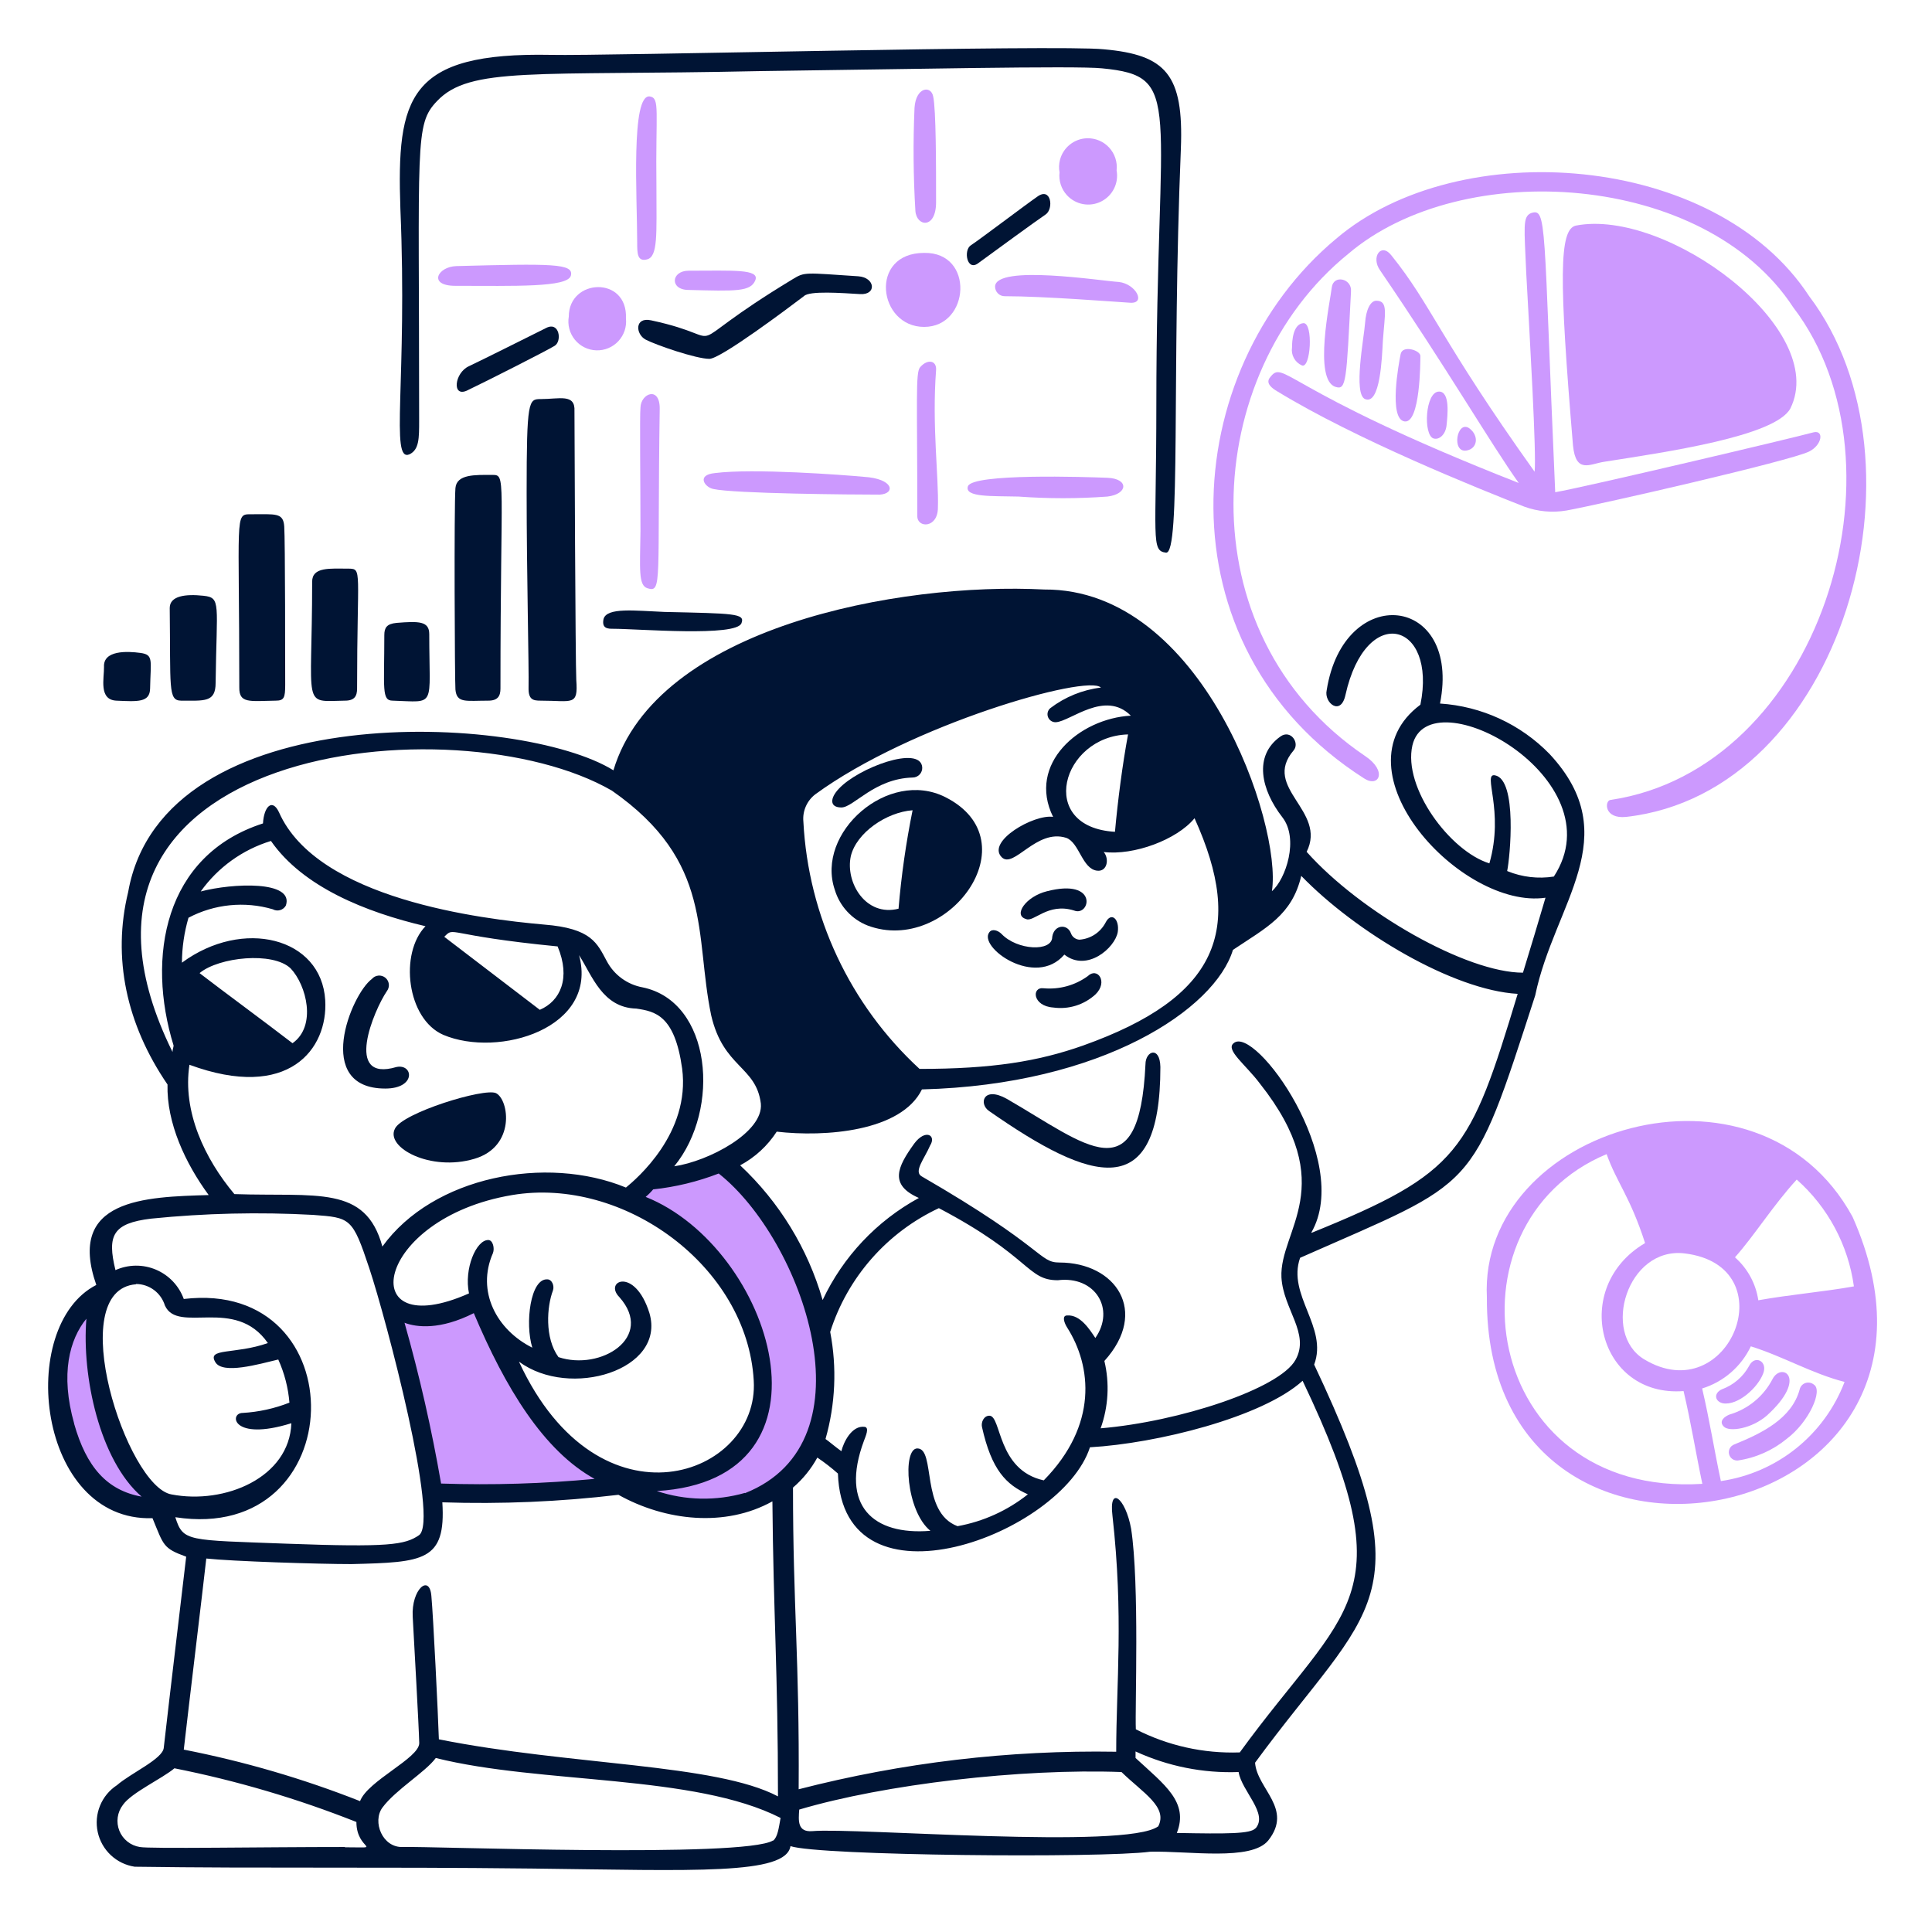 <?xml version="1.0" encoding="UTF-8"?> <svg xmlns="http://www.w3.org/2000/svg" width="155" height="155" viewBox="0 0 155 155" fill="none"><path d="M55.252 21.718C53.831 21.718 53.708 23.262 55.252 23.262C59.011 23.355 60.216 23.417 60.594 22.491C60.972 21.564 58.788 21.718 55.252 21.718Z" fill="#CC99FE"></path><path d="M45.632 25.401C45.576 25.727 45.591 26.062 45.675 26.382C45.76 26.702 45.911 27 46.121 27.257C46.33 27.513 46.592 27.722 46.889 27.869C47.185 28.015 47.51 28.097 47.841 28.107C48.172 28.118 48.501 28.057 48.807 27.93C49.112 27.802 49.387 27.611 49.612 27.368C49.837 27.126 50.008 26.838 50.113 26.524C50.217 26.21 50.253 25.877 50.218 25.547C50.373 22.12 45.632 22.32 45.632 25.401Z" fill="#CC99FE"></path><path d="M116.055 34.117C116.132 33.345 116.356 31.415 115.453 31.415C114.333 31.415 114.17 34.897 115.004 35.174C115.452 35.321 115.978 34.873 116.055 34.117Z" fill="#CC99FE"></path><path d="M117.638 36.147C118.541 36.016 118.688 34.943 117.862 34.349C116.881 33.7 116.433 36.325 117.638 36.147Z" fill="#CC99FE"></path><path d="M107.185 19.163C94.562 29.686 92.833 51.858 109.439 62.45C110.628 63.222 111.338 61.863 109.516 60.651C94.941 50.8 96.392 29.91 108.165 20.368C117.336 12.547 136.799 13.829 143.863 24.652C153.559 37.352 145.924 61.709 129.194 64.179C128.739 64.249 128.669 65.723 130.468 65.538C147.831 63.577 155.273 37.128 145.136 23.749C137.625 12.246 117.035 10.748 107.185 19.163Z" fill="#CC99FE"></path><path d="M128.685 37.05C133.58 36.278 142.434 35.02 143.639 32.766C146.796 26.381 133.718 16.685 126.431 18.098C125.072 18.399 125.072 22.305 126.199 35.753C126.431 38.031 127.558 37.22 128.685 37.05Z" fill="#CC99FE"></path><path d="M12.714 120.998C8.854 116.791 7.078 109.272 7.68 104.091C2.423 107.697 4.755 121.446 12.714 120.998Z" fill="#CC99FE"></path><path d="M57.358 37.954C55.853 38.1 56.532 39.081 57.212 39.227C58.864 39.606 68.406 39.683 70.583 39.683C71.864 39.606 71.71 38.401 69.309 38.255C67.657 38.1 60.439 37.56 57.358 37.954Z" fill="#CC99FE"></path><path d="M51.947 47.195C53.152 47.573 52.719 46.67 52.928 32.766C52.928 30.959 51.422 31.561 51.384 32.689C51.314 33.291 51.384 38.865 51.384 42.609C51.345 45.62 51.199 46.971 51.947 47.195Z" fill="#CC99FE"></path><path d="M36.615 21.348C35.109 21.387 34.299 22.931 36.538 22.931C41.278 22.931 45.562 23.077 45.802 22.105C46.041 21.132 44.281 21.147 36.615 21.348Z" fill="#CC99FE"></path><path d="M50.442 118.821C51.552 119.717 52.83 120.381 54.201 120.774C71.556 124.495 67.326 100.031 57.884 93.191C55.707 94.472 52.248 94.472 52.248 94.472C52.248 94.472 52.024 94.696 50.295 96.124C66.005 103.412 63.45 120.998 50.442 118.821Z" fill="#CC99FE"></path><path d="M51.12 19.464C51.12 20.29 51.12 21.008 51.892 20.815C52.803 20.614 52.664 18.785 52.664 15.033C52.587 8.857 52.965 7.892 52.139 7.737C50.595 7.513 51.12 15.859 51.12 19.464Z" fill="#CC99FE"></path><path d="M89.753 22.621C88.402 22.544 79.871 21.193 79.832 22.992C79.832 23.093 79.852 23.194 79.891 23.288C79.929 23.381 79.986 23.466 80.058 23.538C80.13 23.61 80.215 23.667 80.309 23.706C80.402 23.744 80.503 23.764 80.604 23.764C83.762 23.764 89.397 24.212 90.679 24.289C91.961 24.366 91.127 22.768 89.753 22.621Z" fill="#CC99FE"></path><path d="M113.954 28.558C113.954 28.103 112.526 27.655 112.371 28.404C112.217 29.153 111.399 33.592 112.673 33.808C113.946 34.024 113.954 29.006 113.954 28.558Z" fill="#CC99FE"></path><path d="M74.142 26.227C77.824 26.227 78.203 20.213 74.142 20.29C69.687 20.29 70.436 26.227 74.142 26.227Z" fill="#CC99FE"></path><path d="M75.246 40.733C75.324 38.255 74.76 34.186 75.1 29.686C75.154 28.913 74.413 28.775 73.818 29.462C73.44 29.894 73.594 32.048 73.594 41.412C73.594 42.385 75.246 42.385 75.246 40.733Z" fill="#CC99FE"></path><path d="M89.583 13.674C89.621 13.343 89.587 13.008 89.483 12.691C89.38 12.374 89.21 12.084 88.984 11.839C88.758 11.594 88.482 11.4 88.175 11.272C87.868 11.143 87.536 11.082 87.203 11.093C86.701 11.109 86.218 11.289 85.828 11.604C85.436 11.919 85.159 12.353 85.036 12.84C84.954 13.164 84.944 13.501 85.005 13.829C84.966 14.159 84.999 14.495 85.102 14.812C85.205 15.129 85.375 15.42 85.601 15.664C85.942 16.034 86.393 16.283 86.887 16.374C87.381 16.465 87.891 16.392 88.341 16.167C88.79 15.943 89.154 15.578 89.378 15.128C89.602 14.679 89.674 14.168 89.583 13.674Z" fill="#CC99FE"></path><path d="M104.559 25.926C103.733 26.003 103.656 27.354 103.656 27.879C103.612 28.169 103.664 28.465 103.803 28.722C103.942 28.98 104.161 29.185 104.428 29.307C105.161 29.686 105.385 25.849 104.559 25.926Z" fill="#CC99FE"></path><path d="M108.388 23.371C108.465 22.321 106.96 22.02 106.844 23.07C106.728 24.119 105.346 30.481 107.145 31.037C108.018 31.322 108.018 30.612 108.388 23.371Z" fill="#CC99FE"></path><path d="M75.099 16.229C75.099 13.226 75.099 8.795 74.867 7.737C74.698 6.842 73.486 6.965 73.37 8.641C73.25 11.396 73.273 14.156 73.439 16.909C73.516 18.183 75.099 18.414 75.099 16.229Z" fill="#CC99FE"></path><path d="M50.21 119.192C43.825 115.664 41.494 111.904 40.513 107.774C39.239 106.948 38.197 104.091 38.197 104.091C38.197 104.091 34.283 106.871 31.249 104.539C32.531 107.697 34.708 119.725 34.708 119.725C34.708 119.725 44.435 120.165 50.21 119.192Z" fill="#CC99FE"></path><path d="M139.129 115.888C138.979 115.945 138.854 116.055 138.778 116.197C138.702 116.339 138.681 116.504 138.718 116.661C138.755 116.818 138.848 116.956 138.979 117.05C139.11 117.143 139.271 117.186 139.431 117.17C140.866 116.959 142.217 116.361 143.338 115.44C145.144 114.081 146.271 111.526 145.515 111.078C145.423 111.003 145.313 110.953 145.196 110.931C145.079 110.91 144.959 110.919 144.846 110.956C144.734 110.994 144.633 111.06 144.552 111.147C144.472 111.235 144.415 111.341 144.387 111.457C143.761 113.811 141.353 114.985 139.129 115.888Z" fill="#CC99FE"></path><path d="M138.752 113.487C138.381 113.633 137.849 114.012 138.304 114.459C138.76 114.907 140.558 114.614 141.763 113.556C145.098 110.522 142.936 109.256 142.211 110.63C141.858 111.316 141.369 111.922 140.775 112.413C140.18 112.905 139.492 113.27 138.752 113.487Z" fill="#CC99FE"></path><path d="M110.944 27.354C111.098 25.177 111.399 24.127 110.419 24.127C109.971 24.127 109.593 24.799 109.516 25.926C109.438 27.053 108.551 31.616 109.516 32.017C110.735 32.511 110.874 28.705 110.944 27.354Z" fill="#CC99FE"></path><path d="M138.15 111.457C137.478 111.758 137.547 112.429 138.227 112.584C139.431 112.784 141.045 111.318 141.462 110.175C141.832 109.202 140.782 108.677 140.334 109.573C139.859 110.445 139.082 111.115 138.15 111.457Z" fill="#CC99FE"></path><path d="M125.674 40.957C128.445 40.455 143.639 36.973 145.144 36.224C146.194 35.699 146.341 34.495 145.515 34.68C143.862 35.136 126.986 39.119 124.771 39.49C123.806 17.712 124.13 16.662 122.818 17.102C122.146 17.403 122.293 18.229 122.447 21.911C122.748 27.4 123.273 36.417 123.119 37.846C115.522 27.207 114.858 24.497 111.623 20.483C110.797 19.433 109.971 20.637 110.72 21.687C116.055 29.5 119.591 35.584 121.845 38.749C102.545 31.168 103.062 28.713 101.85 30.334C101.549 30.782 102.074 31.16 102.452 31.384C108.844 35.29 118.61 39.197 122.293 40.648C123.373 41.043 124.539 41.15 125.674 40.957Z" fill="#CC99FE"></path><path d="M88.848 38.332C87.119 38.263 78.04 37.962 77.654 39.011C77.353 39.915 79.607 39.783 81.707 39.838C84.085 40.013 86.471 40.013 88.848 39.838C90.508 39.637 90.578 38.402 88.848 38.332Z" fill="#CC99FE"></path><path d="M119.289 104.091C119.135 130.617 159.874 122.951 148.626 97.622C141.006 83.648 118.61 90.489 119.289 104.091ZM135.131 100.555C143.399 101.536 138.736 113.186 131.896 109.048C128.453 106.948 130.561 100.031 135.131 100.555ZM128.893 92.588C129.719 94.904 130.769 95.97 131.981 99.729C125.967 103.265 128.222 112.128 135.069 111.603C135.671 114.158 136.05 116.567 136.575 119.045C118.818 120.164 115.545 98.139 128.909 92.588H128.893ZM138.065 118.837C137.532 116.358 137.161 113.95 136.559 111.394C137.409 111.132 138.195 110.696 138.867 110.114C139.54 109.532 140.084 108.816 140.466 108.013C143.098 108.839 145.352 110.19 147.985 110.869C147.19 112.956 145.853 114.792 144.112 116.19C142.371 117.588 140.289 118.496 138.08 118.821L138.065 118.837ZM141.068 104.331C140.872 102.992 140.207 101.766 139.192 100.872C140.736 99.143 142.28 96.665 144.148 94.634C146.651 96.851 148.278 99.891 148.734 103.203C146.341 103.636 143.623 103.86 141.083 104.315L141.068 104.331Z" fill="#CC99FE"></path><path d="M31.505 56.212C35.033 56.32 34.438 56.845 34.438 50.877C34.438 49.828 33.612 49.828 31.806 49.974C31.034 50.051 30.833 50.352 30.833 50.955C30.833 55.239 30.601 56.212 31.505 56.212Z" fill="#001434"></path><path d="M43.833 26.304C42.776 26.829 38.723 28.86 37.596 29.392C36.468 29.925 36.245 31.87 37.441 31.345C39.17 30.519 43.91 28.111 44.505 27.74C45.099 27.369 44.883 25.779 43.833 26.304Z" fill="#001434"></path><path d="M36.538 39.158C36.422 40.587 36.484 54.637 36.538 55.316C36.638 56.436 37.371 56.212 39.17 56.212C39.942 56.212 40.151 55.841 40.151 55.239C40.151 38.085 40.637 38.101 39.471 38.101C38.12 38.101 36.638 38.031 36.538 39.158Z" fill="#001434"></path><path d="M22.109 56.212C22.788 56.212 22.881 55.988 22.881 54.938C22.881 53.734 22.881 43.212 22.804 42.239C22.727 41.112 22.124 41.258 20.094 41.258C18.812 41.258 19.198 41.312 19.198 55.154C19.183 56.444 20.009 56.251 22.109 56.212Z" fill="#001434"></path><path d="M32.855 36.448C33.627 36.07 33.627 35.175 33.627 33.746C33.627 11.358 33.249 10.007 35.056 8.116C37.688 5.321 42.868 6.093 60.833 5.707C72.181 5.56 86.386 5.259 88.417 5.483C95.048 6.124 92.771 8.085 92.771 32.465C92.771 43.211 92.323 44.191 93.543 44.338C94.763 44.485 93.991 30.21 94.739 11.914C94.971 5.977 93.543 4.402 88.563 3.955C84.881 3.569 48.349 4.503 44.219 4.402C32.724 4.178 31.821 7.784 32.122 16.754C32.701 30.488 31.265 37.135 32.855 36.448Z" fill="#001434"></path><path d="M14.52 56.212C16.404 56.212 17.299 56.366 17.299 54.783C17.377 48.399 17.755 47.951 16.327 47.797C14.899 47.642 13.617 47.797 13.617 48.777C13.694 55.162 13.47 56.196 14.52 56.212Z" fill="#001434"></path><path d="M69.008 23.595C70.359 23.672 70.213 22.259 68.862 22.166C64.546 21.881 64.577 21.803 63.597 22.398C53.56 28.474 59.335 27.223 52.248 25.702C50.897 25.401 50.982 26.814 51.8 27.246C52.619 27.678 55.853 28.79 56.911 28.79C57.814 28.79 63.218 24.729 64.5 23.757C64.94 23.309 67.557 23.51 69.008 23.595Z" fill="#001434"></path><path d="M48.418 49.673C48.264 50.445 48.789 50.445 49.19 50.445C51.143 50.445 59.111 51.116 59.489 49.989C59.79 49.217 58.887 49.217 53.313 49.094C50.981 49.001 48.665 48.7 48.418 49.673Z" fill="#001434"></path><path d="M83.213 15.782C82.232 16.461 78.642 19.186 77.878 19.688C77.284 20.082 77.577 21.796 78.48 21.116C79.607 20.29 83.213 17.658 83.884 17.21C84.556 16.762 84.34 14.956 83.213 15.782Z" fill="#001434"></path><path d="M43.378 56.212C45.933 56.212 46.389 56.667 46.234 54.56C46.165 53.355 46.088 34.048 46.088 32.99C46.165 31.562 44.883 32.017 43.378 32.017C42.405 32.017 42.251 32.087 42.251 39.529C42.251 45.99 42.444 53.657 42.405 55.162C42.382 56.142 42.776 56.212 43.378 56.212Z" fill="#001434"></path><path d="M27.675 56.212C28.448 56.212 28.648 55.841 28.648 55.239C28.648 45.72 29.081 45.643 27.977 45.62C26.471 45.62 25.043 45.465 25.043 46.669C25.043 56.937 24.178 56.273 27.675 56.212Z" fill="#001434"></path><path d="M91.899 85.378C91.405 95.885 87.159 91.84 80.774 88.158C78.89 87.108 78.504 88.551 79.346 89.13C87.568 94.866 93.095 96.65 93.095 85.602C93.057 83.881 91.899 84.321 91.899 85.378Z" fill="#001434"></path><path d="M124.323 60.496C121.994 58.104 118.861 56.659 115.529 56.443C117.259 47.719 107.809 46.67 106.435 55.386C106.211 56.366 107.562 57.493 107.941 55.764C109.593 48.322 115.306 49.904 113.955 56.536C106.891 61.801 117.259 72.995 123.991 72.022C123.466 73.821 122.786 76.075 122.184 78.036C117.676 78.036 109.184 73.227 104.829 68.34C106.482 65.028 101.216 63.229 103.772 60.218C104.304 59.624 103.548 58.489 102.722 59.091C100.545 60.635 101.178 63.376 102.876 65.561C104.227 67.282 103.17 70.517 102.042 71.497C102.876 66.155 96.484 47.218 83.784 47.295C72.135 46.693 52.665 50.298 49.214 61.801C41.849 57.215 13.061 55.787 10.282 71.567C9 76.832 10.127 82.166 13.439 87.007C13.362 90.095 14.867 93.322 16.743 95.877C11.633 96.024 5.318 96.178 7.726 103.088C1.265 106.4 2.994 122.102 12.235 121.801C13.138 123.986 13.061 124.21 14.937 124.889C14.643 127.445 13.586 136.238 13.138 140.221C13.061 141.117 10.506 142.244 9.378 143.225C8.771 143.622 8.299 144.194 8.025 144.866C7.75 145.538 7.686 146.277 7.841 146.986C7.996 147.695 8.362 148.34 8.892 148.836C9.421 149.332 10.089 149.655 10.807 149.763C21.252 149.91 29.898 149.763 42.745 149.91C55.753 150.065 63.041 150.435 63.419 148.111C65.673 148.883 88.37 149.084 92.277 148.559C95.365 148.482 100.39 149.331 101.749 147.656C103.772 145.101 100.846 143.526 100.691 141.418C110.01 128.719 114.449 128.572 105.432 109.48C106.559 106.469 103.247 103.914 104.304 100.911C118.579 94.596 117.977 95.877 123.165 79.866C124.701 72.447 130.499 67.143 124.323 60.496ZM65.403 63.731C73.054 58.134 87.235 54.073 88.324 55.162C86.848 55.342 85.446 55.913 84.263 56.814C84.16 56.901 84.088 57.018 84.056 57.148C84.024 57.279 84.034 57.416 84.085 57.541C84.135 57.666 84.223 57.772 84.337 57.844C84.451 57.916 84.584 57.95 84.719 57.941C85.884 57.871 88.648 55.339 90.725 57.416C86.595 57.64 82.387 61.276 84.487 65.537C82.943 65.306 79.137 67.506 80.357 68.764C81.322 69.76 83.136 66.448 85.545 67.22C86.595 67.599 86.819 69.722 88.023 69.853C88.849 69.946 89.003 68.88 88.548 68.355C90.957 68.649 94.415 67.375 95.835 65.645C99.896 74.616 97.719 80.02 86.896 83.88C83.29 85.154 79.608 85.756 73.772 85.756C68.19 80.616 64.845 73.493 64.453 65.916C64.414 65.501 64.48 65.083 64.647 64.701C64.813 64.319 65.073 63.985 65.403 63.731ZM90.501 58.921C90.053 61.322 89.675 64.256 89.451 66.734C83.136 66.364 85.166 59.068 90.501 58.921ZM13.841 84.398C1.666 59.747 36.615 56.212 49.09 63.43C57.282 69.143 55.707 75.01 57.058 81.464C58.038 85.679 60.663 85.525 61.041 88.535C61.265 90.852 56.834 93.168 54.093 93.569C57.853 88.983 57.096 80.337 51.538 79.21C50.934 79.098 50.364 78.851 49.869 78.487C49.374 78.123 48.968 77.653 48.681 77.11C47.909 75.682 47.477 74.477 43.648 74.176C38.607 73.728 25.459 72.146 22.379 65.159C21.846 64.032 21.175 64.704 21.098 66.062C13.154 68.618 11.741 76.809 13.926 83.88C13.926 84.019 13.841 84.174 13.841 84.398ZM43.308 81.016L35.642 75.157C36.507 74.292 35.642 75.041 44.736 75.929C45.802 78.476 44.96 80.306 43.308 81.016ZM15.199 85.424C23.166 88.358 26.324 84.151 26.092 80.244C25.791 75.203 19.484 73.628 14.597 77.233C14.602 76.013 14.779 74.799 15.122 73.628C17.202 72.53 19.628 72.286 21.885 72.949C21.974 72.998 22.071 73.029 22.172 73.041C22.273 73.052 22.375 73.044 22.472 73.016C22.57 72.988 22.661 72.941 22.74 72.878C22.82 72.815 22.886 72.737 22.935 72.648C23.614 70.625 18.658 70.849 16.103 71.52C17.484 69.587 19.465 68.162 21.738 67.468C24.294 71.15 29.327 73.18 34.137 74.308C32.029 76.484 32.631 81.742 35.565 83.023C39.996 84.899 48.041 82.499 46.458 76.631C47.516 78.291 48.342 80.846 51.044 80.916C52.549 81.14 54.132 81.441 54.726 85.725C55.406 90.913 51.044 94.596 50.218 95.275C43.833 92.643 34.739 94.372 30.678 100.008C29.327 95.044 25.421 96.024 18.805 95.8C16.419 92.959 14.628 89.169 15.199 85.424ZM16.025 78.059C17.569 76.786 21.885 76.33 23.313 77.689C24.595 79.04 25.421 82.321 23.468 83.695C21.059 81.842 17.979 79.588 16.025 78.083V78.059ZM41.648 109.249C45.709 112.259 53.452 109.928 52.101 105.342C50.928 101.598 48.411 102.779 49.693 104.068C52.549 107.295 48.187 110.005 44.806 108.878C43.679 107.334 43.879 104.809 44.358 103.543C44.497 103.157 44.281 102.64 43.91 102.64C42.552 102.563 42.104 106.168 42.706 108.121C39.85 106.693 38.197 103.613 39.548 100.533C39.695 100.154 39.548 99.483 39.17 99.483C38.197 99.483 37.217 101.799 37.626 103.767C28.308 107.897 29.96 97.753 41.085 95.877C50.025 94.372 59.945 101.582 60.47 110.754C60.949 118.412 48.087 123.152 41.648 109.272V109.249ZM47.739 118.644C43.634 119.033 39.508 119.16 35.387 119.022C34.636 114.674 33.657 110.368 32.454 106.122C33.426 106.492 35.31 106.716 38.012 105.35C40.521 111.302 43.609 116.413 47.739 118.667V118.644ZM5.951 114.213C4.824 110.229 5.58 107.45 6.931 105.798C6.553 110.376 7.981 117.146 11.363 120.072C8.583 119.57 6.931 117.694 5.951 114.236V114.213ZM10.915 103.011C11.435 103.015 11.94 103.184 12.356 103.495C12.773 103.806 13.079 104.243 13.231 104.74C14.281 107.056 18.866 103.968 21.491 107.751C18.835 108.685 16.558 108.114 17.284 109.295C17.886 110.275 20.742 109.449 22.325 109.071C22.819 110.164 23.122 111.334 23.221 112.53C22.022 113.003 20.755 113.282 19.469 113.356C18.372 113.356 18.596 115.672 23.375 114.182C23.221 118.543 18.04 120.721 13.756 119.894C10.158 119.269 5.047 103.489 10.915 103.034V103.011ZM14.072 121.724C28.277 123.909 28.648 102.563 14.744 104.215C14.553 103.69 14.256 103.21 13.872 102.805C13.487 102.4 13.023 102.079 12.508 101.861C11.994 101.644 11.44 101.535 10.882 101.541C10.323 101.548 9.772 101.67 9.263 101.899C8.583 99.12 9.039 98.139 12.119 97.769C16.438 97.331 20.785 97.231 25.12 97.468C28.123 97.692 28.277 97.692 29.628 101.752C30.979 105.813 35.264 122.041 33.612 123.168C32.485 123.94 31.203 124.148 23.012 123.847C15.03 123.546 14.698 123.7 14.072 121.747V121.724ZM27.675 148.181C21.059 148.181 11.965 148.335 11.216 148.181C10.853 148.124 10.51 147.974 10.223 147.745C9.935 147.516 9.712 147.217 9.575 146.875C9.439 146.534 9.394 146.163 9.444 145.799C9.495 145.435 9.64 145.091 9.864 144.799C10.536 143.827 13.014 142.692 13.994 141.866C18.981 142.858 23.867 144.299 28.593 146.174C28.593 148.505 30.909 148.204 27.674 148.204V148.181H27.675ZM28.879 144.498C24.303 142.694 19.572 141.312 14.744 140.368C15.199 136.385 16.249 127.738 16.55 125.036C18.581 125.26 25.567 125.484 28.2 125.484C33.982 125.337 35.789 125.26 35.488 120.528C40.205 120.683 44.928 120.483 49.615 119.925C53.375 122.025 58.185 122.558 61.968 120.45C62.045 129.39 62.415 134.2 62.415 144.12C57.42 141.48 45.709 141.642 35.21 139.542C35.14 137.434 34.762 129.691 34.608 128.039C34.461 126.24 32.994 127.514 33.11 129.691C33.226 131.868 33.596 138.338 33.635 139.843C33.643 141.063 29.474 142.869 28.879 144.522V144.498ZM62.022 147.656C59.706 149.084 34.361 148.104 32.33 148.181C30.678 148.258 29.852 146.15 30.678 145.023C31.728 143.595 34.137 142.167 34.963 141.04C43.378 143.147 55.707 142.321 62.624 145.849C62.469 146.699 62.392 147.378 62.022 147.679V147.656ZM59.767 119.771C57.449 120.435 54.984 120.384 52.696 119.624C67.881 118.721 61.96 100.085 51.8 96.024C52.018 95.841 52.219 95.64 52.402 95.422C54.203 95.23 55.971 94.801 57.66 94.148C64.345 99.429 70.213 115.664 59.767 119.794V119.771ZM92.91 146.529C90.354 148.405 68.638 146.606 65.179 146.907C63.975 147.007 64.052 146.081 64.121 145.178C70.962 143.147 81.932 141.866 89.976 142.167C91.705 143.85 93.736 144.977 92.91 146.552V146.529ZM100.722 146.675C100.352 147.131 98.468 147.131 94.415 147.054C95.388 144.576 93.435 143.194 91.103 141.04V140.515C93.692 141.706 96.524 142.272 99.371 142.167C99.618 143.695 101.78 145.502 100.722 146.699V146.675ZM99.448 140.592C96.562 140.692 93.698 140.054 91.126 138.739C91.049 137.079 91.427 127.09 90.748 122.651C90.3 120.172 88.949 119.122 89.25 121.601C90.154 129.645 89.551 135.126 89.551 140.538C80.963 140.393 72.393 141.405 64.075 143.549C64.145 133.096 63.62 128.881 63.62 119.346C64.411 118.668 65.073 117.852 65.573 116.938C66.151 117.328 66.703 117.756 67.225 118.219C67.603 129.714 85.19 123.106 87.444 116.112C92.778 115.811 101.27 113.711 104.505 110.777C112.897 128.363 108.018 128.819 99.448 140.615V140.592ZM66.607 106.848C67.297 104.682 68.428 102.683 69.928 100.976C71.428 99.269 73.265 97.89 75.323 96.927C82.75 100.834 82.372 102.71 84.865 102.71C87.876 102.339 89.497 105.026 87.876 107.342C87.421 106.662 86.672 105.466 85.622 105.535C85.166 105.535 85.383 106.145 85.622 106.516C87.583 109.604 88.1 114.328 83.738 118.767C79.978 117.941 80.357 113.579 79.376 113.579C78.929 113.579 78.697 114.104 78.782 114.483C79.554 117.957 80.735 119.115 82.464 119.887C80.823 121.192 78.885 122.07 76.821 122.442C73.818 121.315 75.099 116.204 73.594 116.204C72.39 116.204 72.691 121.238 74.644 122.813C70.058 123.191 67.372 120.813 69.309 115.602C69.448 115.224 69.757 114.552 69.387 114.475C68.329 114.321 67.657 115.749 67.503 116.428C66.978 116.05 66.53 115.656 66.229 115.448C67.023 112.657 67.153 109.72 66.607 106.871V106.848ZM105.208 98.88C108.543 93.075 100.661 82.197 98.97 83.695C98.298 84.228 99.95 85.424 101.077 86.93C107.57 95.136 102.621 98.703 102.807 102.486C102.953 105.041 105.123 106.994 103.934 109.102C102.652 111.418 94.616 114.058 88.301 114.591C88.924 112.857 89.029 110.979 88.602 109.187C92.207 105.203 89.505 101.289 84.997 101.289C83.321 101.289 83.916 100.147 73.949 94.38C73.27 94.001 74.173 92.951 74.621 91.901C75.146 91.076 74.243 90.543 73.347 91.747C71.988 93.631 71.317 95.051 73.718 96.109C70.34 97.95 67.636 100.819 65.998 104.3C64.808 100.166 62.522 96.431 59.381 93.492C60.572 92.854 61.582 91.924 62.315 90.79C66.175 91.238 72.305 90.79 73.965 87.401C88.463 87.03 97.488 80.939 98.916 76.207C101.618 74.4 103.648 73.427 104.397 70.27C108.759 74.778 116.572 79.441 121.76 79.735C117.915 92.434 117.135 94.079 105.231 98.904L105.208 98.88ZM120.918 69.868C121.142 68.819 121.752 62.542 119.938 62.202C118.903 62.009 120.71 65.02 119.49 69.266C116.332 68.293 112.542 63.183 113.314 59.801C114.634 54.181 129.788 62.465 124.662 70.324C123.406 70.521 122.119 70.372 120.941 69.892L120.918 69.868Z" fill="#001434"></path><path d="M31.682 90.558C30.91 92.064 34.538 94.017 38.066 92.967C41.378 91.987 40.846 88.235 39.796 87.702C38.869 87.254 32.261 89.285 31.682 90.558Z" fill="#001434"></path><path d="M30.91 87.332C33.403 87.332 33.164 85.332 31.813 85.602C27.528 86.876 30.014 81.016 31.041 79.511C31.163 79.351 31.219 79.149 31.195 78.949C31.171 78.748 31.069 78.565 30.912 78.438C30.755 78.311 30.555 78.251 30.354 78.27C30.153 78.288 29.968 78.385 29.837 78.538C28.154 79.781 25.12 87.332 30.91 87.332Z" fill="#001434"></path><path d="M69.61 74.254C75.994 76.654 82.834 67.491 75.848 63.955C71.262 61.639 65.402 66.811 66.977 71.397C67.171 72.041 67.509 72.633 67.965 73.128C68.421 73.623 68.984 74.008 69.61 74.254ZM68.259 68.687C68.707 66.811 71.115 65.159 73.215 65.005C72.687 67.613 72.31 70.25 72.088 72.903C69.456 73.574 67.803 70.795 68.259 68.687Z" fill="#001434"></path><path d="M87.267 78.314C86.244 79.055 84.988 79.4 83.731 79.287C82.75 79.156 82.828 80.716 84.503 80.831C85.111 80.916 85.73 80.866 86.316 80.683C86.902 80.5 87.44 80.189 87.892 79.774C88.926 78.762 88.039 77.558 87.267 78.314Z" fill="#001434"></path><path d="M9.332 56.212C11.062 56.289 12.019 56.366 12.042 55.239C12.081 52.985 12.343 52.529 11.27 52.383C10.197 52.236 8.267 52.159 8.344 53.51C8.36 54.413 7.904 56.142 9.332 56.212Z" fill="#001434"></path><path d="M82.309 73.729C82.919 74.03 84.062 72.385 86.169 73.049C87.466 73.567 88.169 70.425 83.985 71.505C82.309 71.922 81.26 73.428 82.309 73.729Z" fill="#001434"></path><path d="M67.503 64.781C68.483 64.781 70.135 62.465 73.216 62.38C73.322 62.38 73.427 62.358 73.524 62.316C73.622 62.274 73.709 62.212 73.782 62.135C73.854 62.057 73.91 61.966 73.945 61.866C73.981 61.766 73.995 61.66 73.988 61.554C73.833 59.747 68.846 61.6 67.294 63.283C66.592 64.024 66.53 64.781 67.503 64.781Z" fill="#001434"></path><path d="M85.391 76.585C87.197 78.014 89.451 76.053 89.675 74.779C89.83 73.729 89.15 73.127 88.703 74.007C88.499 74.399 88.199 74.732 87.83 74.974C87.461 75.216 87.035 75.359 86.595 75.389C86.442 75.378 86.297 75.323 86.176 75.229C86.055 75.136 85.964 75.009 85.915 74.864C85.622 74.092 84.564 74.184 84.418 75.165C84.418 76.385 81.608 76.246 80.357 74.933C80.064 74.632 79.585 74.493 79.377 74.787C78.435 75.968 83.051 79.318 85.391 76.585Z" fill="#001434"></path></svg> 